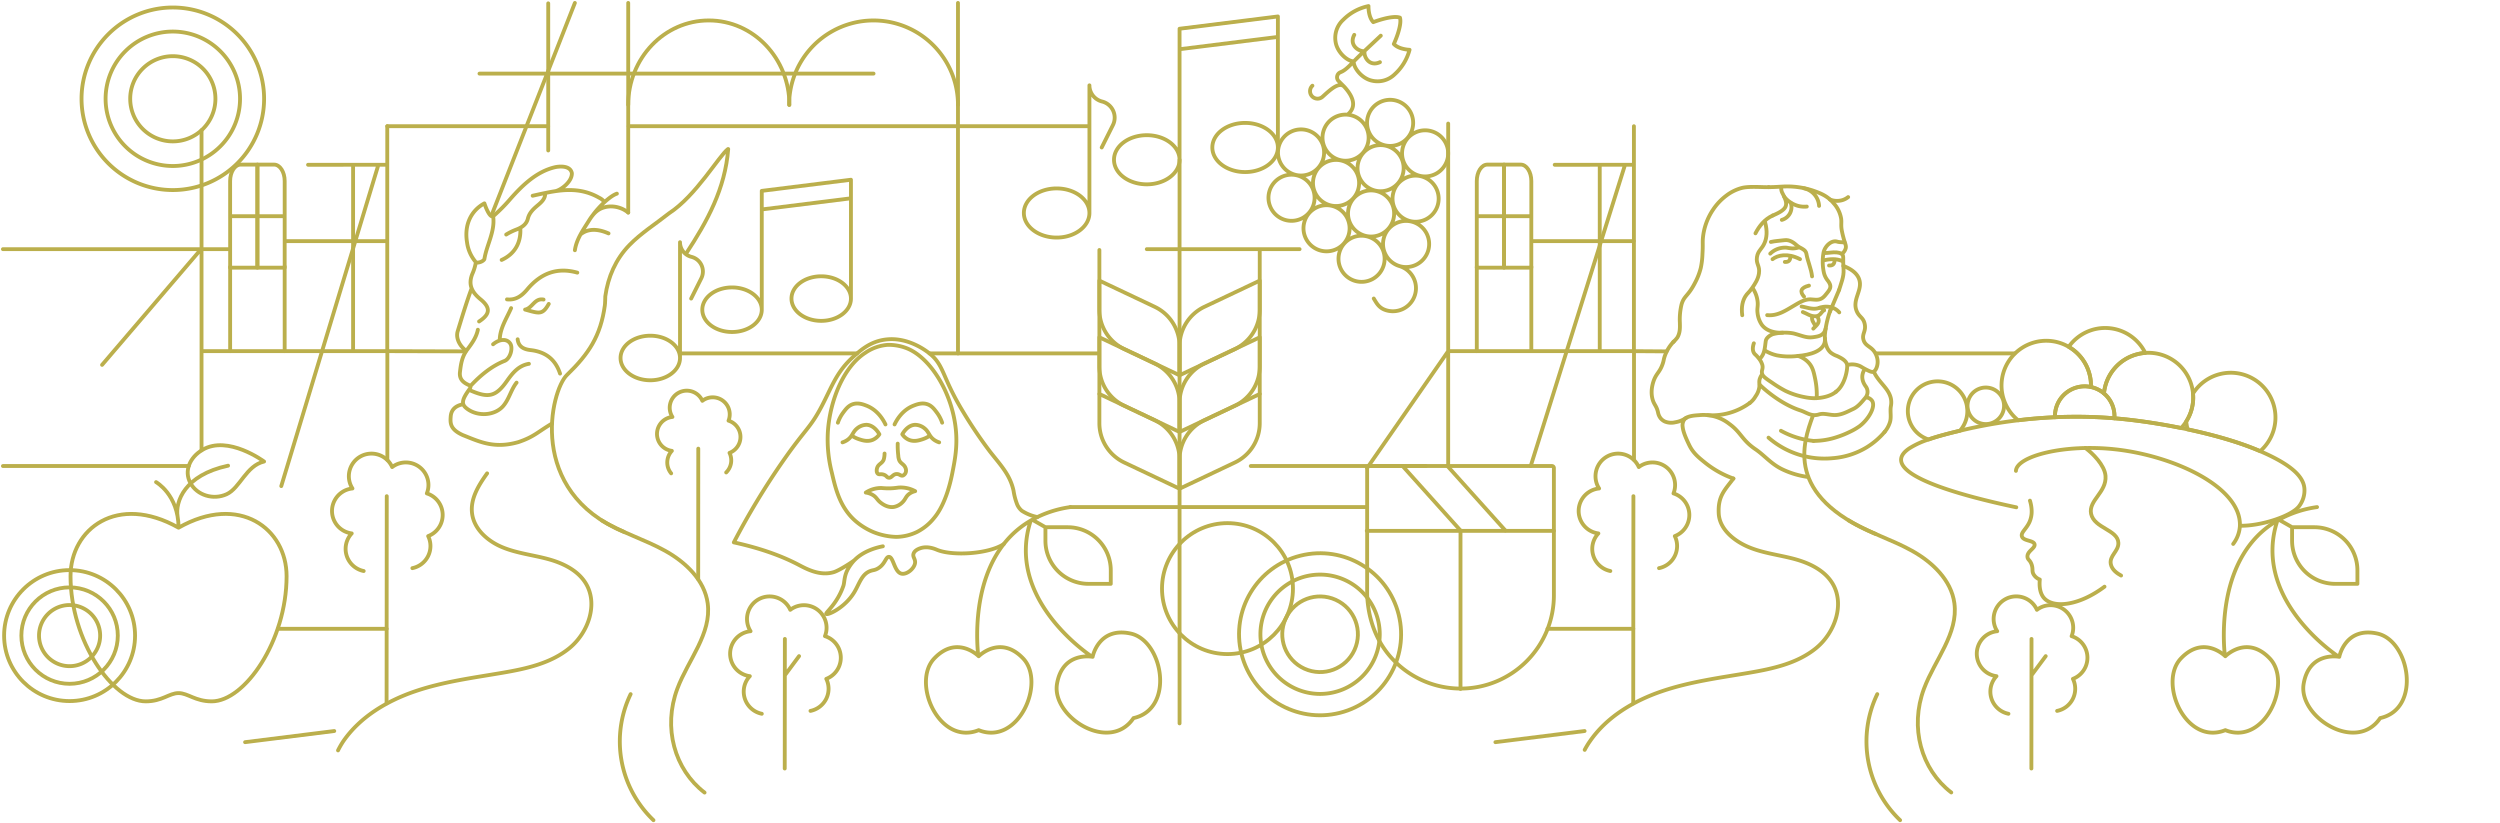 <svg xmlns="http://www.w3.org/2000/svg" xmlns:xlink="http://www.w3.org/1999/xlink" width="1298" height="427.368" viewBox="0 0 1298 427.368"><defs><clipPath id="a"><rect width="1296" height="425.368" fill="none" stroke="#bbaf4c" stroke-width="2"/></clipPath></defs><g transform="translate(1 1)"><line x1="72.011" transform="translate(972.95 182.497)" fill="none" stroke="#bbaf4c" stroke-linecap="round" stroke-linejoin="round" stroke-width="2"/><line x1="44.533" transform="translate(802.464 325.461)" fill="none" stroke="#bbaf4c" stroke-linecap="round" stroke-linejoin="round" stroke-width="2"/><line x1="90.935" transform="translate(648.393 240.96)" fill="none" stroke="#bbaf4c" stroke-linecap="round" stroke-linejoin="round" stroke-width="2"/><path d="M533.956,110.837H519.8v-26.7h14.153ZM519.8,85.425V65.864c0-4.713,2.462-8.533,5.5-8.533h8.664V85.425" transform="translate(245.944 27.126)" fill="none" stroke="#bbaf4c" stroke-linecap="round" stroke-linejoin="round" stroke-width="2"/><path d="M529.412,110.837h14.153v-26.7H529.412ZM543.57,85.425V65.864c0-4.713-2.462-8.533-5.5-8.533h-8.664V85.425" transform="translate(250.491 27.126)" fill="none" stroke="#bbaf4c" stroke-linecap="round" stroke-linejoin="round" stroke-width="2"/><line y2="43.729" transform="translate(765.748 137.585)" fill="none" stroke="#bbaf4c" stroke-linecap="round" stroke-linejoin="round" stroke-width="2"/><line y2="43.434" transform="translate(794.062 137.485)" fill="none" stroke="#bbaf4c" stroke-linecap="round" stroke-linejoin="round" stroke-width="2"/><line y2="96.138" transform="translate(829.586 84.782)" fill="none" stroke="#bbaf4c" stroke-linecap="round" stroke-linejoin="round" stroke-width="2"/><path d="M587.638,57.861,538.81,213.8M551.26,57.4l40.753-.009m.269,39.637-52.779.021" transform="translate(254.939 27.155)" fill="none" stroke="#bbaf4c" stroke-linecap="round" stroke-linejoin="round" stroke-width="2"/><line y2="56.388" transform="translate(847.372 181.317)" fill="none" stroke="#bbaf4c" stroke-linecap="round" stroke-linejoin="round" stroke-width="2"/><path d="M403.495,108.078h79.334m77.153,52.951L517.9,221.7m42.082-60.666v59.646m113.39-59.524-16.915-.119M559.982,42.872V161.029h96.43V44.242" transform="translate(190.915 20.285)" fill="none" stroke="#bbaf4c" stroke-linecap="round" stroke-linejoin="round" stroke-width="2"/><path d="M722.6,349.52a56.581,56.581,0,0,1-11.852-65.449m93.379,8.7a11.728,11.728,0,0,0,8.2-16.633,11.746,11.746,0,0,0-.686-22.171,11.734,11.734,0,0,0-18.008-13.678,11.744,11.744,0,1,0-20.612,11.118,11.744,11.744,0,0,0-.382,23.335,11.74,11.74,0,0,0,6.209,19.527m11.981-19.986,7.369-9.935m-7.369-8.929-.068,67.264M597.433,218.656a11.728,11.728,0,0,0,8.194-16.633,11.746,11.746,0,0,0-.687-22.171,11.733,11.733,0,0,0-18.008-13.678,11.744,11.744,0,1,0-20.612,11.115,11.744,11.744,0,0,0-.38,23.336,11.739,11.739,0,0,0,6.208,19.527M584.129,181.3l-.088,107.568" transform="translate(262.935 75.326)" fill="none" stroke="#bbaf4c" stroke-linecap="round" stroke-linejoin="round" stroke-width="2"/><path d="M781.173,256.964l-46.306,5.785M132,256.964,85.7,262.749" transform="translate(40.548 121.583)" fill="none" stroke="#bbaf4c" stroke-linecap="round" stroke-linejoin="round" stroke-width="2"/><path d="M557.831,308.854a40.326,40.326,0,0,1,2.713-4.461c8.746-12.684,22.718-20.975,37.3-25.954s29.985-6.98,45.177-9.581c12.4-2.111,25.294-4.889,35.018-12.881s14.97-22.819,8.425-33.578c-4.223-6.925-12.192-10.649-20.038-12.728s-16.049-2.967-23.517-6.124-15.041-9.232-15.48-17.339c-.5-9.192,3.169-12.246,7.615-18.23" transform="translate(263.939 79.479)" fill="none" stroke="#bbaf4c" stroke-linecap="round" stroke-linejoin="round" stroke-width="2"/><circle cx="42.063" cy="42.063" r="42.063" transform="translate(633.377 297.702) rotate(-14.036)" fill="none" stroke="#bbaf4c" stroke-linecap="round" stroke-linejoin="round" stroke-width="2"/><path d="M474.522,263.784a30.975,30.975,0,1,0-30.976-30.976A30.975,30.975,0,0,0,474.522,263.784Z" transform="translate(209.865 95.498)" fill="none" stroke="#bbaf4c" stroke-linecap="round" stroke-linejoin="round" stroke-width="2"/><circle cx="19.633" cy="19.633" r="19.633" transform="translate(658.395 338.072) rotate(-65.593)" fill="none" stroke="#bbaf4c" stroke-linecap="round" stroke-linejoin="round" stroke-width="2"/><path d="M871.376,243.711c-16.788-3.686-19.8,12.07-19.8,12.07s-15.589-3.08-18.5,14.026,27.253,36.24,39.729,17.785C894.422,282.819,888.163,247.4,871.376,243.711ZM815.517,256.66c-11.878-12.539-23.1-1.179-23.1-1.179s-11.217-11.361-23.095,1.179,2.538,45.444,23.095,37.191C812.979,302.1,827.394,269.2,815.517,256.66Zm11.551-68.167s-4.294-2.484-6.853-3.9m6.853,3.9h11.659a22.379,22.379,0,0,1,22.264,22.494v6.9H849.332a22.379,22.379,0,0,1-22.264-22.494Zm-7.623-3.472v.022c-12.781,38.854,26.4,67.018,31.77,70.664h.024m-11.212-77.666a57.415,57.415,0,0,0-19.811,6.558c-.264.133-.527.287-.77.421v.022c-31.945,18.45-28.028,63.484-27.258,70.219v.024" transform="translate(361.978 84.241)" fill="none" stroke="#bbaf4c" stroke-linecap="round" stroke-linejoin="round" stroke-width="2"/><line x1="91.562" transform="translate(352.408 182.497)" fill="none" stroke="#bbaf4c" stroke-linecap="round" stroke-linejoin="round" stroke-width="2"/><line x1="83.542" transform="translate(200.069 64.53)" fill="none" stroke="#bbaf4c" stroke-linecap="round" stroke-linejoin="round" stroke-width="2"/><line x1="238.763" transform="translate(325.415 64.53)" fill="none" stroke="#bbaf4c" stroke-linecap="round" stroke-linejoin="round" stroke-width="2"/><line x1="56.381" transform="translate(143.358 325.461)" fill="none" stroke="#bbaf4c" stroke-linecap="round" stroke-linejoin="round" stroke-width="2"/><line y1="181.976" transform="translate(496.381 0.522)" fill="none" stroke="#bbaf4c" stroke-linecap="round" stroke-linejoin="round" stroke-width="2"/><line y1="108.838" transform="translate(325.171 0.521)" fill="none" stroke="#bbaf4c" stroke-linecap="round" stroke-linejoin="round" stroke-width="2"/><line x1="87.779" transform="translate(481.596 182.497)" fill="none" stroke="#bbaf4c" stroke-linecap="round" stroke-linejoin="round" stroke-width="2"/><line x1="96.477" transform="translate(0.522 240.96)" fill="none" stroke="#bbaf4c" stroke-linecap="round" stroke-linejoin="round" stroke-width="2"/><path d="M94.586,110.837H80.434v-26.7H94.586ZM80.428,85.425V65.864c0-4.713,2.462-8.533,5.5-8.533h8.664V85.425" transform="translate(38.055 27.126)" fill="none" stroke="#bbaf4c" stroke-linecap="round" stroke-linejoin="round" stroke-width="2"/><path d="M90.044,110.837H104.2v-26.7H90.044ZM104.2,85.425V65.864c0-4.713-2.462-8.533-5.5-8.533H90.041V85.425" transform="translate(42.603 27.126)" fill="none" stroke="#bbaf4c" stroke-linecap="round" stroke-linejoin="round" stroke-width="2"/><line y2="43.729" transform="translate(118.489 137.585)" fill="none" stroke="#bbaf4c" stroke-linecap="round" stroke-linejoin="round" stroke-width="2"/><line y2="43.928" transform="translate(146.8 137.385)" fill="none" stroke="#bbaf4c" stroke-linecap="round" stroke-linejoin="round" stroke-width="2"/><line y2="96.138" transform="translate(182.327 84.782)" fill="none" stroke="#bbaf4c" stroke-linecap="round" stroke-linejoin="round" stroke-width="2"/><line y2="76.393" transform="translate(283.641 0.735)" fill="none" stroke="#bbaf4c" stroke-linecap="round" stroke-linejoin="round" stroke-width="2"/><path d="M148.736,57.861,98.451,224.23M112.358,57.4l40.753-.009m.27,39.637-52.776.021" transform="translate(46.582 27.155)" fill="none" stroke="#bbaf4c" stroke-linecap="round" stroke-linejoin="round" stroke-width="2"/><path d="M217.841.354l-43.2,110.078m198.273-73.39-204.606.015" transform="translate(79.635 0.167)" fill="none" stroke="#bbaf4c" stroke-linecap="round" stroke-linejoin="round" stroke-width="2"/><path d="M221.1,61.46c.158,4.517-5.991,9.054-8.83,9.369M225.583,93.29c2.354-1.974,6.866-3.939,14.556-.56m-32.916-20.8c.219,2.653-1.986,4.661-3.564,5.985-2.35,1.974-4.623,3.954-5.414,7.186-.778,3.185-3.446,4.693-6.226,5.728a30.085,30.085,0,0,0-5.012,2.491m19.4,33.76c-4.72-.9-5.76,4.462-9.587,5.2m0,0c7.273,1.99,8.966,2.942,12.28-2.939m-19.535,2.185c-2.258,5.214-5.8,10.417-5.9,16.423M194.326,89.8c.538,7.657-2.859,13.618-9.673,16.7m16.1-33.329c11.6-2.556,23.036-5.56,34.522,1.044a7.582,7.582,0,0,1,2.54,1.945M171.274,107.7a25.827,25.827,0,0,1-1.839,6.041c-2.345,5.753-.08,9.661,4.229,13.188,5.339,4.366,5.071,7.719-.734,11.522m77.43-56.55a14.433,14.433,0,0,0-8.46-3.167,13,13,0,0,0-5.33.937c-2.957,1.255-4.773,3.491-6.729,6.641-2.871,4.621-6.342,9.388-7.174,15.159m-29.712,46.232c.449,4.019,3.41,5.234,6.735,5.616,7.708.885,12.867,4.777,15.278,12.2m-45.9-44.265c-2.54,6.781-5.116,15.33-7.235,22.231-1.055,3.44.773,7.248,3.894,9.814m14.471-3c3.465-2.867,7.285-2.985,8.966-.274,1.46,2.356-.072,7.764-3,8.92-6.841,2.706-12.712,7.662-17.622,12.925m3.759-29.124c-.794,3.983-3.226,7.3-5.511,10.312-2.772,3.659-3.319,7.584-3.792,11.707-.468,4.073,2.269,5.81,5.543,7.105a3.785,3.785,0,0,1-.364,1.407c-4.391,5.987-4.677,8.172-1.31,10.611,5.745,4.162,14.444,3.319,18.619-1.576,3.092-3.625,4-8.422,6.913-12.1M210.6,191.551c-7.258,4.29-9.145,6.8-17.251,9.524-12.613,3.624-20.16-.189-28.853-3.625-6.622-2.993-6.561-6.183-6.307-9.612.273-3.689,2.621-5.639,6.227-6.352m3.754-7.336c9.533,4.212,13.409,3.44,19.18-4.742,2.91-4.125,6.016-8.048,11.449-8.979m32.988-76.938c3.154-4.412,8.986-10.146,12.69-11.4m-20.555,41.005c-10.635-2.976-19.076.451-25.988,8.706-2.687,3.21-5.9,5.71-10.514,5.174M221.1,61.46c-.813-4.271-6.914-3.533-8.83-3.079-9.413,2.233-16.713,9.244-22.918,16.246a85.843,85.843,0,0,1-8.917,9.032c-2.052,1.78-4.744-6.526-4.744-6.526-6.754,3.646-10.549,10.906-9.025,20.188a19.711,19.711,0,0,0,4.757,10.536c2.118.25,4.16-1.133,4.278-1.872,1.164-7.269,5.532-14.164,4.574-21.85" transform="translate(74.809 27.455)" fill="none" stroke="#bbaf4c" stroke-linecap="round" stroke-linejoin="round" stroke-width="2"/><line y2="56.438" transform="translate(200.113 181.317)" fill="none" stroke="#bbaf4c" stroke-linecap="round" stroke-linejoin="round" stroke-width="2"/><path d="M.354,107.638H117.937m-14.709-.01-51.4,60.09m51.644-7.129v51.5m137.112-51.376-40.637-.119M103.47,45.9V160.589H199.9V43.8" transform="translate(0.167 20.725)" fill="none" stroke="#bbaf4c" stroke-linecap="round" stroke-linejoin="round" stroke-width="2"/><path d="M285.279,51.842c-4.6,3.369-16.552,24.236-30.587,33.342-6.906,5.5-14.506,10.227-20.652,16.551-7.109,7.314-11.1,16.589-12.483,26.577,0,0-.1,4.224-.243,4.785-2.192,15.853-8.326,25.091-19.677,36.07-8.407,8.13-20.954,60.438,29.612,81.464m54.119-198.79c-1.578,20.6-10.832,37.527-21.857,54.28" transform="translate(91.714 24.529)" fill="none" stroke="#bbaf4c" stroke-linecap="round" stroke-linejoin="round" stroke-width="2"/><path d="M283.231,360.016a56.582,56.582,0,0,1-11.852-65.449m49.607-115.1a8.837,8.837,0,0,0,1.734-10.162,8.857,8.857,0,0,0-.517-16.719,8.85,8.85,0,0,0-13.581-10.316,8.857,8.857,0,1,0-15.545,8.384,8.857,8.857,0,0,0-.287,17.6,8.847,8.847,0,0,0-.37,11.681M306.5,167.11l-.04,67.731m58.3,68.426a11.728,11.728,0,0,0,8.2-16.633,11.746,11.746,0,0,0-.686-22.171,11.734,11.734,0,0,0-18.008-13.678A11.744,11.744,0,1,0,333.647,261.9a11.744,11.744,0,0,0-.382,23.335,11.74,11.74,0,0,0,6.209,19.527m11.981-19.986,7.369-9.935m-7.369-8.929-.068,67.264M158.063,229.153a11.728,11.728,0,0,0,8.194-16.633,11.746,11.746,0,0,0-.687-22.171,11.733,11.733,0,0,0-18.008-13.678,11.744,11.744,0,1,0-20.612,11.115,11.744,11.744,0,0,0-.38,23.336,11.739,11.739,0,0,0,6.208,19.527M144.759,191.8l-.088,107.568" transform="translate(55.046 64.829)" fill="none" stroke="#bbaf4c" stroke-linecap="round" stroke-linejoin="round" stroke-width="2"/><path d="M254.687,124.366l5.272-10.536a7.845,7.845,0,0,0-5.116-11.116,7.842,7.842,0,0,1-5.944-7.607v60.109m0,0c0,6.391-6.912,11.57-15.434,11.57s-15.436-5.18-15.436-11.57,6.909-11.567,15.436-11.567S248.9,148.827,248.9,155.215Zm88.75-82.908-46.3,5.785m46.3,46.273v-61.7l-46.3,5.785v61.7m46.3-5.785c0,6.391-6.911,11.57-15.436,11.57s-15.436-5.18-15.436-11.57S313.69,112.8,322.213,112.8,337.649,117.977,337.649,124.366Zm-46.3,5.785c0,6.389-6.912,11.569-15.436,11.569s-15.434-5.18-15.434-11.569,6.911-11.569,15.434-11.569S291.345,123.762,291.345,130.151Z" transform="translate(103.161 29.651)" fill="none" stroke="#bbaf4c" stroke-linecap="round" stroke-linejoin="round" stroke-width="2"/><path d="M336.211,178.248a11.675,11.675,0,0,1-.433,3.135c-.841,2.087-2.718,2.221-3.406,4.26-.32.944-.417,2.4.334,3.063.716.638,1.538-.032,3.12.526,1.544.547,1.479,1.422,2.54,1.562,1.588.208,2.052-1.774,4.01-1.9,1.641-.108,2.27,1.221,3.475.741a2.789,2.789,0,0,0,1.467-2.033,3.349,3.349,0,0,0-.217-1.841c-.751-2-2.336-2.135-3.256-3.976a7.694,7.694,0,0,1-.517-2.528,43.337,43.337,0,0,1-.283-6.152m-16.577,25.407a14.632,14.632,0,0,1,8.175-2.372,41.263,41.263,0,0,0,4.461.184,38.291,38.291,0,0,0,4.269-.405,15.818,15.818,0,0,1,8.736,1.864,8.207,8.207,0,0,0-3.157,1.458c-1.825,1.4-1.785,2.712-3.5,4.368a8.374,8.374,0,0,1-4.489,2.379c-3.251.464-6.015-1.668-6.688-2.189-2.095-1.616-2.177-2.939-4.461-4.194A9.714,9.714,0,0,0,326.469,198.508Zm14.939-35.378c.968-2.04,3.888-7.45,9.91-9.771,1.672-.644,4.5-1.735,7.37-.623,2.115.821,3.376,2.5,4.645,4.2a19.034,19.034,0,0,1,2.787,5.287m-29.432.912c-.968-2.04-3.888-7.45-9.91-9.771-1.672-.644-4.5-1.735-7.37-.623-2.117.821-3.376,2.5-4.646,4.2a19.024,19.024,0,0,0-2.786,5.287m7.238,6.747a15.033,15.033,0,0,0,3.717,1.824c1.777.585,4.386,1.442,7.068.361a7.806,7.806,0,0,0,3.522-2.914c-.2-.371-2.613-4.807-6.69-4.916a7.786,7.786,0,0,0-4.83,1.816c-2.423,1.921-2.3,4.082-5.041,6.013a9.64,9.64,0,0,1-2.577,1.28m45.345-3.465a15.008,15.008,0,0,1-3.717,1.824c-1.777.585-4.384,1.442-7.068.361a7.805,7.805,0,0,1-3.522-2.914c.2-.371,2.612-4.807,6.688-4.916a7.787,7.787,0,0,1,4.832,1.816c2.423,1.921,2.3,4.082,5.041,6.013a9.662,9.662,0,0,0,2.577,1.28m51.008,38.782a23.127,23.127,0,0,1-8.082-3.265,8.712,8.712,0,0,1-2.646-3.891,32.478,32.478,0,0,1-1.654-6.5c-1.8-8.26-6.525-13.061-12.207-20.3a232.2,232.2,0,0,1-13.862-20.506c-11.328-18.6-9.811-24.4-17.791-30.659-2.223-1.743-11.9-8.877-23.584-6.9-7.269,1.229-12.03,5.424-15.805,8.839-8.78,7.937-11.074,15.562-16.356,25.636-6.059,11.557-8.2,11.358-20.387,28.875a384.586,384.586,0,0,0-25.24,41.824c15.773,3.443,26.362,7.837,33.514,11.575,3.889,2.03,11.1,6.133,18.476,3.841,2.709-.841,9.5-5.166,10.748-6.29m14.636-7.095c-2.2.415-10.306,2.148-15.359,7.862a22.987,22.987,0,0,0-3.1,4.579c-1.7,3.475-1.445,6.371-2.026,8.068-3.251,9.506-9.517,13.986-8.9,14.618.706.717,9.522-3.03,14.481-11.168,2.709-4.445,3.854-9.524,8.482-11.165,1.4-.5,2.166-.343,3.724-1.22,3.93-2.211,4.1-6.03,5.792-6.091,2.451-.087,2.8,7.926,6.62,8.731,2.817.6,6.911-2.861,7.034-5.888.075-1.839-1.342-2.809-.826-4.467.569-1.84,2.889-2.627,3.516-2.843,3.813-1.314,7.694.4,8.687.812,7.958,3.3,26.558,2.248,34.618-2.946M337.81,121.826a25.831,25.831,0,0,1,10.25,1.889c11.93,4.926,23.123,22.682,25.126,41.764.952,9.048-.417,15.965-1.825,23.078-2.976,15.028-7.849,21.258-9.45,23.174a27.061,27.061,0,0,1-8.824,7.21,25.731,25.731,0,0,1-10.726,2.578,33.857,33.857,0,0,1-11.791-2.437,35.085,35.085,0,0,1-9.31-5.685c-8.2-7.07-10.468-16.82-12.413-25.176a68.955,68.955,0,0,1-2.033-21.76c1.124-15.649,7.955-33.212,19.584-40.627A23.36,23.36,0,0,1,337.81,121.826Z" transform="translate(122.051 56.231)" fill="none" stroke="#bbaf4c" stroke-linecap="round" stroke-linejoin="round" stroke-width="2"/><path d="M124.674,164.705c-9.35,2.148-12.506,13.795-19.428,16.96s-15.337.591-18.814-5.769-.262-13.445,6.282-17.283C105.977,150.8,124.674,164.705,124.674,164.705Zm-44.93,28.4c-1.174-7.459,3.446-21.365,26.232-26.249m-37.393,8.532s11.6,6.469,11.685,23.643m0,85.9c4.879,0,8.646,4.294,17.236,4.294,17.09,0,38.853-31.371,38.853-65,0-24.634-24.481-43.1-56.089-25.17-31.785-17.925-56.089.536-56.089,25.17,0,33.625,21.938,65,39.028,65,8.56,0,12.181-4.294,17.061-4.294" transform="translate(11.441 73.922)" fill="none" stroke="#bbaf4c" stroke-linecap="round" stroke-linejoin="round" stroke-width="2"/><path d="M118.456,309.987a44.588,44.588,0,0,1,2.721-4.73c8.746-12.684,22.716-20.975,37.3-25.954s29.985-6.98,45.176-9.581c12.4-2.111,25.3-4.891,35.018-12.883s14.97-22.819,8.425-33.578c-4.224-6.924-12.19-10.648-20.036-12.727s-16.05-2.968-23.517-6.124-14.413-9.291-15.481-17.34c-1.012-7.579,3.267-14.615,7.8-20.916" transform="translate(56.048 78.616)" fill="none" stroke="#bbaf4c" stroke-linecap="round" stroke-linejoin="round" stroke-width="2"/><circle cx="33.994" cy="33.994" r="33.994" transform="translate(1.133 295.007)" fill="none" stroke="#bbaf4c" stroke-linecap="round" stroke-linejoin="round" stroke-width="2"/><circle cx="25.033" cy="25.033" r="25.033" transform="translate(10.094 303.968)" fill="none" stroke="#bbaf4c" stroke-linecap="round" stroke-linejoin="round" stroke-width="2"/><path d="M28.941,244.294a15.867,15.867,0,1,0-15.866-15.866A15.866,15.866,0,0,0,28.941,244.294Z" transform="translate(6.186 100.574)" fill="none" stroke="#bbaf4c" stroke-linecap="round" stroke-linejoin="round" stroke-width="2"/><path d="M304.425,50.367c0-24.213-18.736-43.84-41.848-43.84s-41.846,19.627-41.846,43.84" transform="translate(104.439 3.088)" fill="none" stroke="#bbaf4c" stroke-linecap="round" stroke-linejoin="round" stroke-width="2"/><path d="M365.108,50.367a43.832,43.832,0,1,0-87.664,0" transform="translate(131.273 3.088)" fill="none" stroke="#bbaf4c" stroke-linecap="round" stroke-linejoin="round" stroke-width="2"/><line x1="154.07" transform="translate(554.745 262.281)" fill="none" stroke="#bbaf4c" stroke-linecap="round" stroke-linejoin="round" stroke-width="2"/><path d="M432.006,243.711c-16.788-3.686-19.8,12.07-19.8,12.07s-15.589-3.08-18.5,14.026,27.253,36.24,39.729,17.785C455.052,282.819,448.793,247.4,432.006,243.711ZM376.147,256.66c-11.878-12.539-23.1-1.179-23.1-1.179s-11.217-11.361-23.095,1.179,2.538,45.444,23.095,37.191C373.609,302.1,388.024,269.2,376.147,256.66ZM387.7,188.493s-4.294-2.484-6.853-3.9m6.853,3.9h11.658a22.379,22.379,0,0,1,22.264,22.494v6.9H409.962A22.379,22.379,0,0,1,387.7,195.393Zm-7.624-3.472v.022c-12.781,38.854,26.4,67.018,31.77,70.664h.024m-11.212-77.666a57.415,57.415,0,0,0-19.811,6.558c-.264.133-.527.287-.77.421v.022c-31.944,18.45-28.028,63.484-27.258,70.219v.024" transform="translate(154.089 84.241)" fill="none" stroke="#bbaf4c" stroke-linecap="round" stroke-linejoin="round" stroke-width="2"/><path d="M639.612,146.011c-5.065,13.927-14.674,41.18,32.658,61.151" transform="translate(300.564 69.085)" fill="none" stroke="#bbaf4c" stroke-linecap="round" stroke-linejoin="round" stroke-width="2"/><path d="M704.145,323.977c-15.6-11.93-21.726-33.7-14.126-53.972,5.583-14.9,17.85-28.516,15.745-44.283-1.607-12.031-11.469-21.378-22.08-27.268s-22.461-9.378-32.826-15.695" transform="translate(307.955 86.473)" fill="none" stroke="#bbaf4c" stroke-linecap="round" stroke-linejoin="round" stroke-width="2"/><line x2="97.141" transform="translate(708.631 274.625)" fill="none" stroke="#bbaf4c" stroke-linecap="round" stroke-linejoin="round" stroke-width="2"/><path d="M482.171,163.566H577.1a1.019,1.019,0,0,1,1.017,1.022v65.759a48.423,48.423,0,0,1-82.759,34.482c-1.483-1.491-2.61-2.827-3.036-3.348-9.029-11.043-10.853-23.511-11.162-31.122v-65.77A1.019,1.019,0,0,1,482.171,163.566Z" transform="translate(227.66 77.392)" fill="none" stroke="#bbaf4c" stroke-linecap="round" stroke-linejoin="round" stroke-width="2"/><line y1="82.139" transform="translate(757.293 274.547)" fill="none" stroke="#bbaf4c" stroke-linecap="round" stroke-linejoin="round" stroke-width="2"/><path d="M547.023,197.05l-30.114-33.525m6.815,33.525-30.114-33.525" transform="translate(233.552 77.372)" fill="none" stroke="#bbaf4c" stroke-linecap="round" stroke-linejoin="round" stroke-width="2"/><path d="M622.624,154.522A44.227,44.227,0,0,0,656,165.172a40.035,40.035,0,0,0,17.617-5.651,38.72,38.72,0,0,0,9.268-7.967" transform="translate(294.596 71.708)" fill="none" stroke="#bbaf4c" stroke-linecap="round" stroke-linejoin="round" stroke-width="2"/><path d="M626.994,151.141a44.321,44.321,0,0,0,16.94,5.271" transform="translate(296.664 71.513)" fill="none" stroke="#bbaf4c" stroke-linecap="round" stroke-linejoin="round" stroke-width="2"/><path d="M618.718,178.576a50.576,50.576,0,0,1-14.534-8.1c-3.468-2.783-6.343-5.091-8.323-9.144-2.236-4.576-3.241-7.361-3.477-9.525a5.105,5.105,0,0,1,.952-4c1.383-1.563,4.274-1.94,7.623-2.139a21.72,21.72,0,0,1,15.573,4.493c6.231,4.47,6.517,8.373,13.627,13.2,4.652,3.156,7.926,7.436,13.692,10.3a44.541,44.541,0,0,0,13.431,4.079" transform="translate(280.261 68.881)" fill="none" stroke="#bbaf4c" stroke-linecap="round" stroke-linejoin="round" stroke-width="2"/><path d="M638.523,65.322c-2.993.106-10.025-.566-13.861.414a22.689,22.689,0,0,0-8.08,3.985,29.352,29.352,0,0,0-6.818,7.2A31.491,31.491,0,0,0,604.393,92.2c-.143,2.314.091,3.353-.19,7.809a40.884,40.884,0,0,1-.881,7.286,33.732,33.732,0,0,1-2.873,7.456c-3.684,7.288-5.763,6.837-7.1,11.426a33.265,33.265,0,0,0-.877,9.58c.041,2.46.2,5.029-1.3,7.622a17.712,17.712,0,0,1-2.109,2.35" transform="translate(278.718 30.847)" fill="none" stroke="#bbaf4c" stroke-linecap="round" stroke-linejoin="round" stroke-width="2"/><path d="M659.846,130.535c1.417,3.111,4,5.635,6.056,8.312,2.08,2.712,3.341,5.6,2.646,9.259-.552,2.911.467,6-.7,8.93a14.432,14.432,0,0,1-2.571,4.462" transform="translate(312.208 61.763)" fill="none" stroke="#bbaf4c" stroke-linecap="round" stroke-linejoin="round" stroke-width="2"/><path d="M617.617,120.313c-.829,2.41-.521,3.892-.056,4.813.514,1.018,1.055,1.027,2.36,2.691a9.85,9.85,0,0,1,2.1,3.729c.516,2.1-.519,2.672-.162,4.343.27,1.268,1.124,2.157,5.146,4.816a64.009,64.009,0,0,0,6.891,4.249,39.639,39.639,0,0,0,10.091,3.309,26.2,26.2,0,0,0,4.766.552c3.861.05,8.644-.922,11.526-3.356" transform="translate(291.982 56.926)" fill="none" stroke="#bbaf4c" stroke-linecap="round" stroke-linejoin="round" stroke-width="2"/><path d="M662.367,85.021c-1.268-.262-2.516-.088-3.874-.491-3.047-.9-6.351,2.394-7.067,5.577a27.117,27.117,0,0,0,.1,10.233,10.2,10.2,0,0,0,2.163,4.514c2.325,3.161,1.177,4.372-1.345,7.457-2.338,2.861-4.3,2.457-7.227,2.216-3.357-.277-6.354,1.666-9.251,3.362-4.253,2.49-8.4,5.327-13.72,4.8" transform="translate(294.37 39.924)" fill="none" stroke="#bbaf4c" stroke-linecap="round" stroke-linejoin="round" stroke-width="2"/><path d="M621.5,122.951a21.072,21.072,0,0,0,6.065,2.389,35.139,35.139,0,0,0,10.9.283,12.713,12.713,0,0,1,5.614,3.6c2.015,2.286,2.553,4.732,3.3,8.357a40.705,40.705,0,0,1,.8,9.95" transform="translate(294.063 58.175)" fill="none" stroke="#bbaf4c" stroke-linecap="round" stroke-linejoin="round" stroke-width="2"/><path d="M646.034,107.469a49.3,49.3,0,0,0-3.427,13.417,14.738,14.738,0,0,0,1.067,7.859,8.285,8.285,0,0,0,1.725,2.373,11.1,11.1,0,0,0,3.391,1.875c2.076,1,4.673,2.249,5.213,4.453.4,1.64-.8,10.434-5.741,14.088" transform="translate(303.996 50.849)" fill="none" stroke="#bbaf4c" stroke-linecap="round" stroke-linejoin="round" stroke-width="2"/><path d="M599.37,159.283a13.478,13.478,0,0,1-5.688,2.32,8.75,8.75,0,0,1-5.364-.368,6.48,6.48,0,0,1-2.124-1.584,6.906,6.906,0,0,1-1.455-3.194c-.787-3.48-2.024-3.867-2.83-6.768-1.473-5.293.863-10.408,1.115-10.937,1.351-2.862,2.867-3.665,4.175-7.606.555-1.663.436-1.977.906-3.481A20.678,20.678,0,0,1,592.9,119.7" transform="translate(275.103 56.637)" fill="none" stroke="#bbaf4c" stroke-linecap="round" stroke-linejoin="round" stroke-width="2"/><path d="M651.258,144.443a9.866,9.866,0,0,1,6.492.666c.613.318.993.625,2.534,1.453,3.07,1.648,3.726,1.592,4.123,1.472,1.205-.368,1.729-1.85,1.99-2.587a8.711,8.711,0,0,0-.265-5.915c-1.877-4.845-5.585-4.312-6.681-8.1-.924-3.186,1.463-4.389.617-8.289-.732-3.376-2.731-3.434-4.075-6.463-2.725-6.143,3.245-10.982,1.18-16.775-.726-2.039-2.635-4.723-8.174-6.86" transform="translate(307.076 44.025)" fill="none" stroke="#bbaf4c" stroke-linecap="round" stroke-linejoin="round" stroke-width="2"/><path d="M644.834,102.787c-.445-4.061-2.254-7.777-2.951-11.8-.405-2.338-3.163-2.721-4.742-4.126-1.863-1.659-3.958-3.237-6.666-2.871-2.341.315-4.714.4-7.028.919" transform="translate(294.985 39.716)" fill="none" stroke="#bbaf4c" stroke-linecap="round" stroke-linejoin="round" stroke-width="2"/><path d="M637.914,86.549a10.367,10.367,0,0,1-2.962.493,21.682,21.682,0,0,1-3.147-.393,11.187,11.187,0,0,0-5.518.983,10.8,10.8,0,0,0-3.055,2.11" transform="translate(294.883 40.951)" fill="none" stroke="#bbaf4c" stroke-linecap="round" stroke-linejoin="round" stroke-width="2"/><path d="M619.547,137.458c5.6,5.353,13.55,10.873,21.068,13.278,3.12,1,5.719,3.335,9.63,2.085,2.7-.866,5.831.514,8.895.295,3.366-.242,6.072-1.825,8.879-3.122,2.569-1.186,4.49-3.627,6.289-5.763a4.734,4.734,0,0,0,.214-5.994c-1.858-2.553-2.481-5.548-.709-8.568" transform="translate(293.14 61.353)" fill="none" stroke="#bbaf4c" stroke-linecap="round" stroke-linejoin="round" stroke-width="2"/><path d="M619.547,130.791c2.672-2.531,2.6-6.044,3.11-9.271.24-1.514,1.986-2.837,3.615-3.49a24.885,24.885,0,0,1,10.784-.4c4.536,1.177,6.754,2.493,10.4,1.925,2.289-.355,5.426-.654,6.268-4.4" transform="translate(293.14 54.484)" fill="none" stroke="#bbaf4c" stroke-linecap="round" stroke-linejoin="round" stroke-width="2"/><path d="M645.91,109.265a2.286,2.286,0,0,0-2.356-1.232c-3.226,1.181-6.209-.166-9.273-.684" transform="translate(300.112 50.793)" fill="none" stroke="#bbaf4c" stroke-linecap="round" stroke-linejoin="round" stroke-width="2"/><path d="M660.859,99.917a5.456,5.456,0,0,0,1.853-2.873c.262-1.193-.2-2.031-.852-4.175,0,0-.582-1.918-1.1-4.428-.678-3.248-.15-4.356-.429-6.634a15.673,15.673,0,0,0-3.972-8.123c-3.241-3.9-7.211-5.293-10.649-6.5a42.505,42.505,0,0,0-16.063-2.076c-1.737.077-3.578.262-7,.284" transform="translate(294.603 30.775)" fill="none" stroke="#bbaf4c" stroke-linecap="round" stroke-linejoin="round" stroke-width="2"/><path d="M628.542,65.353a5.357,5.357,0,0,0,.7,3.182c3.057,5.943,2.85,8.057-5.141,11.443" transform="translate(295.293 30.922)" fill="none" stroke="#bbaf4c" stroke-linecap="round" stroke-linejoin="round" stroke-width="2"/><path d="M623.005,141.351a33.13,33.13,0,0,1-21.809,6.326" transform="translate(284.458 66.881)" fill="none" stroke="#bbaf4c" stroke-linecap="round" stroke-linejoin="round" stroke-width="2"/><path d="M649.037,101.5q-2.393,5.666-4.788,11.33" transform="translate(304.828 48.025)" fill="none" stroke="#bbaf4c" stroke-linecap="round" stroke-linejoin="round" stroke-width="2"/><path d="M649.959,107.769c1-3.456,2.538-6.744,2.317-10.539-.122-2.1-.253-4.24-.186-6.382.057-1.838-1.719-2.4-3.407-2.556-2.146-.2-4.25.362-6.385.324" transform="translate(303.905 41.756)" fill="none" stroke="#bbaf4c" stroke-linecap="round" stroke-linejoin="round" stroke-width="2"/><path d="M638.3,91.323c-6.445-3.362-11.7-2.008-14.266,0" transform="translate(295.264 42.242)" fill="none" stroke="#bbaf4c" stroke-linecap="round" stroke-linejoin="round" stroke-width="2"/><path d="M613.418,125.978c-.594-4.5.286-7.584,1.591-9.746,1.07-1.771,1.833-1.893,3.624-4.517,1.41-2.067,3.008-4.409,3.458-7.4.619-4.12-1.635-4.833-1.018-8.612.57-3.483,2.675-4.019,4.087-7.632.85-2.174,1.479-5.543.1-10.5" transform="translate(290.151 36.7)" fill="none" stroke="#bbaf4c" stroke-linecap="round" stroke-linejoin="round" stroke-width="2"/><path d="M617.163,101.066a15.463,15.463,0,0,1,2.41,7.037c.177,2.378-.39,3.228-.052,5.728a13.349,13.349,0,0,0,2.291,6.091c3.375,4.412,9.925,4.048,10.729,3.991" transform="translate(292.012 47.82)" fill="none" stroke="#bbaf4c" stroke-linecap="round" stroke-linejoin="round" stroke-width="2"/><path d="M631.944,70.785a6.874,6.874,0,0,1-4.632,8.889" transform="translate(296.814 33.492)" fill="none" stroke="#bbaf4c" stroke-linecap="round" stroke-linejoin="round" stroke-width="2"/><path d="M666.125,139.419a4.227,4.227,0,0,1,2.775,1.732c2,3.178-2.051,9.824-6.62,13.232A32.549,32.549,0,0,1,657.2,157.3a47.931,47.931,0,0,1-6.239,2.541,38.723,38.723,0,0,1-12.469,2.112" transform="translate(302.105 65.966)" fill="none" stroke="#bbaf4c" stroke-linecap="round" stroke-linejoin="round" stroke-width="2"/><path d="M628.126,68.618a13.9,13.9,0,0,0,7.444,4.867,13.061,13.061,0,0,0,4.316.3" transform="translate(297.2 32.467)" fill="none" stroke="#bbaf4c" stroke-linecap="round" stroke-linejoin="round" stroke-width="2"/><path d="M638.14,99.983c-4.325,1.093-4.905,3.088-2.553,5.745" transform="translate(300.083 47.307)" fill="none" stroke="#bbaf4c" stroke-linecap="round" stroke-linejoin="round" stroke-width="2"/><path d="M635.169,65.7a10.035,10.035,0,0,1,5.04,2.839,10.16,10.16,0,0,1,2.73,6.268" transform="translate(300.532 31.084)" fill="none" stroke="#bbaf4c" stroke-linecap="round" stroke-linejoin="round" stroke-width="2"/><path d="M640.576,108.013a10.487,10.487,0,0,1,4.574-.561,8.676,8.676,0,0,1,2.693.679,8.46,8.46,0,0,1,3,2.235" transform="translate(303.09 50.815)" fill="none" stroke="#bbaf4c" stroke-linecap="round" stroke-linejoin="round" stroke-width="2"/><path d="M646.989,118.557c.657,6.751-8.279,8.695-13.973,9.147" transform="translate(299.513 56.096)" fill="none" stroke="#bbaf4c" stroke-linecap="round" stroke-linejoin="round" stroke-width="2"/><path d="M622.354,131.33a7.809,7.809,0,0,0-.959,1.755c-.744,1.724-.265,2.864-.393,4.568a10.622,10.622,0,0,1-1.977,4.97A11.133,11.133,0,0,1,616,146.092" transform="translate(291.462 62.139)" fill="none" stroke="#bbaf4c" stroke-linecap="round" stroke-linejoin="round" stroke-width="2"/><path d="M651.762,91.624c-3.257-1.426-6.572-1.025-9.9-.32" transform="translate(303.7 42.898)" fill="none" stroke="#bbaf4c" stroke-linecap="round" stroke-linejoin="round" stroke-width="2"/><path d="M626.973,75.281c-4.287,1.978-7.015,5.482-8.955,9.247" transform="translate(292.417 35.619)" fill="none" stroke="#bbaf4c" stroke-linecap="round" stroke-linejoin="round" stroke-width="2"/><path d="M634.715,109.608c2.2.766,3.863,2.347,6.719,2.189,2.362-.131,2.914-2.354,4.272-3.147" transform="translate(300.317 51.408)" fill="none" stroke="#bbaf4c" stroke-linecap="round" stroke-linejoin="round" stroke-width="2"/><path d="M640.633,111.034c1.709,2.926-.642,4.355-2.235,6.065" transform="translate(302.06 52.536)" fill="none" stroke="#bbaf4c" stroke-linecap="round" stroke-linejoin="round" stroke-width="2"/><path d="M631.242,89.9c-.085,1.955-1.087,2.687-2.873,2.553" transform="translate(297.314 42.538)" fill="none" stroke="#bbaf4c" stroke-linecap="round" stroke-linejoin="round" stroke-width="2"/><path d="M646.824,91.155c-.085,1.955-1.087,2.687-2.873,2.553" transform="translate(304.687 43.13)" fill="none" stroke="#bbaf4c" stroke-linecap="round" stroke-linejoin="round" stroke-width="2"/><path d="M637.99,111.136c-.283,1.7.969,2.965,1.578,4.319" transform="translate(301.847 52.584)" fill="none" stroke="#bbaf4c" stroke-linecap="round" stroke-linejoin="round" stroke-width="2"/><path d="M644.313,70.062a9.91,9.91,0,0,0,6.606.231,9.247,9.247,0,0,0,2.781-1.506" transform="translate(304.858 32.547)" fill="none" stroke="#bbaf4c" stroke-linecap="round" stroke-linejoin="round" stroke-width="2"/><path d="M729.15,193.221c-29.755-6.287-60.275-15.309-59.8-24.893.085-1.618,1.072-3.587,4.361-5.77A45.219,45.219,0,0,1,683.614,158c2.376-.835,5.138-1.676,8.344-2.537,2.681-.728,5.334-1.385,7.952-2a263.244,263.244,0,0,1,30.216-5.424c6.732-.825,13.117-1.314,19.122-1.584,4.21-.2,8.239-.264,12.053-.255,5.739.029,11.015.24,15.814.588,1.009.068,2,.141,2.968.222,1.771.139,3.472.311,5.094.473,8.5.879,18.881,2.412,29.579,4.577,1.127.225,2.253.451,3.387.706,13.3,2.836,26.829,6.623,37.629,11.318l.015,0c12.538,5.448,22.5,11.676,22.969,19.491a13.42,13.42,0,0,1-2.65,8.913c-3.54,5.127-19.812,10.558-30.839,10.3" transform="translate(316.701 69.172)" fill="none" stroke="#bbaf4c" stroke-linecap="round" stroke-linejoin="round" stroke-width="2"/><path d="M750.463,136.917a22.572,22.572,0,0,1,.694,6.517A15.43,15.43,0,0,0,732.5,159.125c-6.006.27-12.389.759-19.122,1.585a23.216,23.216,0,1,1,37.082-23.793Z" transform="translate(333.447 56.497)" fill="none" stroke="#bbaf4c" stroke-linecap="round" stroke-linejoin="round" stroke-width="2"/><path d="M768.165,127.862a22.8,22.8,0,0,0-4.033.653,23.193,23.193,0,0,0-17.4,20.377,15.626,15.626,0,0,0-6.779-3.329,22.584,22.584,0,0,0-.694-6.519A23.065,23.065,0,0,0,728.424,124.7a23.2,23.2,0,0,1,39.741,3.16Z" transform="translate(344.656 54.371)" fill="none" stroke="#bbaf4c" stroke-linecap="round" stroke-linejoin="round" stroke-width="2"/><path d="M786.469,141.167a22.949,22.949,0,0,1,.614,3.64l0,.015a22.893,22.893,0,0,1-3.528,14.484,21.416,21.416,0,0,1-2.636,3.412c-10.7-2.164-21.082-3.7-29.579-4.577-1.622-.162-3.324-.333-5.094-.473.028-.317.038-.645.049-.972a15.666,15.666,0,0,0-.482-3.969,15.348,15.348,0,0,0-4.967-7.974,23.2,23.2,0,0,1,17.4-20.378,22.819,22.819,0,0,1,4.033-.651A23.232,23.232,0,0,1,786.469,141.167Z" transform="translate(350.535 58.51)" fill="none" stroke="#bbaf4c" stroke-linecap="round" stroke-linejoin="round" stroke-width="2"/><path d="M815.454,148.21a23.247,23.247,0,0,1-7.22,23.2l-.013,0c-10.8-4.7-24.328-8.482-37.629-11.32a4.558,4.558,0,0,1-.133-.463,22.882,22.882,0,0,1-.619-3.655,22.912,22.912,0,0,0,3.528-14.484l0-.015a23.2,23.2,0,0,1,42.088,6.732Z" transform="translate(364.252 61.84)" fill="none" stroke="#bbaf4c" stroke-linecap="round" stroke-linejoin="round" stroke-width="2"/><path d="M753.991,147.13a15.672,15.672,0,0,1,.48,3.969c-.009.329-.019.656-.047.972-.965-.08-1.961-.153-2.97-.222-4.8-.346-10.074-.557-15.814-.586-3.814-.009-7.842.053-12.052.255a15.455,15.455,0,0,1,18.654-15.691,15.639,15.639,0,0,1,6.781,3.329A15.35,15.35,0,0,1,753.991,147.13Z" transform="translate(342.362 64.105)" fill="none" stroke="#bbaf4c" stroke-linecap="round" stroke-linejoin="round" stroke-width="2"/><path d="M702.143,145.366a15.443,15.443,0,0,1-3.359,13.992c-2.616.619-5.269,1.276-7.952,2-3.206.86-5.968,1.7-8.342,2.537a15.449,15.449,0,1,1,19.653-18.532Z" transform="translate(317.827 63.272)" fill="none" stroke="#bbaf4c" stroke-linecap="round" stroke-linejoin="round" stroke-width="2"/><path d="M711.437,143.061A9.485,9.485,0,1,1,699.9,136.2,9.48,9.48,0,0,1,711.437,143.061Z" transform="translate(327.779 64.303)" fill="none" stroke="#bbaf4c" stroke-linecap="round" stroke-linejoin="round" stroke-width="2"/><path d="M709.815,169.094c.445-7.641,25.067-14.105,51.66-11.168,30.247,3.34,65.691,19.544,64.618,40.018a17.046,17.046,0,0,1-3.468,9.085" transform="translate(335.851 74.381)" fill="none" stroke="#bbaf4c" stroke-linecap="round" stroke-linejoin="round" stroke-width="2"/><path d="M754.838,220.441c-13.232,9.926-26.319,11.309-31.259,6.046-.894-.952-2.929-3.621-2.335-9.761a6.332,6.332,0,0,1-3.343-2.9c-.79-1.6-.131-2.481-.844-4.707-.825-2.581-2.077-2.547-2.219-4.123-.267-2.992,4.123-4.477,3.687-6.542-.467-2.208-5.729-1.591-6.561-4.1-.691-2.079,2.392-3.86,4.035-7.746a13.562,13.562,0,0,0,1.012-5.753,19.873,19.873,0,0,0-.882-5.084" transform="translate(336.821 83.166)" fill="none" stroke="#bbaf4c" stroke-linecap="round" stroke-linejoin="round" stroke-width="2"/><path d="M734.312,157.219c3.589,2.613,10.011,8.867,10.431,14.488.638,8.571-8.942,12.7-7.492,19.667,1.569,7.535,13.946,8.263,14.164,15.131.14,4.393-4.842,6.632-3.91,11.077.607,2.893,3.312,4.767,5.325,5.85" transform="translate(347.442 74.389)" fill="none" stroke="#bbaf4c" stroke-linecap="round" stroke-linejoin="round" stroke-width="2"/><path d="M264.758,324.015c-15.6-11.93-21.726-33.7-14.126-53.972,5.583-14.9,17.85-28.516,15.745-44.283-1.607-12.031-11.468-21.378-22.08-27.268s-22.461-9.378-32.826-15.695" transform="translate(100.058 86.491)" fill="none" stroke="#bbaf4c" stroke-linecap="round" stroke-linejoin="round" stroke-width="2"/><path d="M516.239,58.887a11.974,11.974,0,1,1,8.049,14.9A11.975,11.975,0,0,1,516.239,58.887ZM493.121,66.57a11.974,11.974,0,1,1,8.049,14.9A11.977,11.977,0,0,1,493.121,66.57Zm4.938-23.522a11.974,11.974,0,1,1,8.051,14.9A11.973,11.973,0,0,1,498.059,43.048ZM474.941,50.73a11.973,11.973,0,1,1,8.049,14.9A11.976,11.976,0,0,1,474.941,50.73Zm-23.117,7.681a11.972,11.972,0,1,1,8.046,14.9A11.975,11.975,0,0,1,451.824,58.411ZM470,74.252a11.973,11.973,0,1,1,8.048,14.9A11.972,11.972,0,0,1,470,74.252Zm-23.12,7.682a11.974,11.974,0,1,1,8.051,14.9A11.975,11.975,0,0,1,446.884,81.935Zm64.418.476a11.974,11.974,0,1,1,8.048,14.9A11.975,11.975,0,0,1,511.3,82.411Zm-23.118,7.681a11.974,11.974,0,1,1,8.048,14.9A11.974,11.974,0,0,1,488.184,90.092Zm-23.118,7.682a11.974,11.974,0,1,1,8.049,14.9A11.974,11.974,0,0,1,465.066,97.774Zm18.18,15.841a11.974,11.974,0,1,1,8.049,14.9A11.976,11.976,0,0,1,483.246,113.615Zm23.118-7.681a11.974,11.974,0,1,1,8.051,14.9A11.976,11.976,0,0,1,506.364,105.934Zm8.051,14.9a11.976,11.976,0,0,1-6.852,22.952c-3.823-1.14-5.016-3.684-6.507-6.108" transform="translate(211.207 16.32)" fill="none" stroke="#bbaf4c" stroke-linecap="round" stroke-linejoin="round" stroke-width="2"/><path d="M462.262,42.807a3.893,3.893,0,1,0,5.331,5.675c3.528-3.213,8.519-8,11.184-5.165m10.582-18.36c-.551,2.687,2.373,8.219,7.965,5.636M484,16.405c-2.927,5.42,2.543,8.827,5.259,8.446m-5.529,5.46c-.134,3.13,4.014,8.58,9.226,9.826a12.713,12.713,0,0,0,12.021-3.245A26.075,26.075,0,0,0,512.7,24.163s-5.507-.136-8.17-3.008c0,0,4.417-9.453,3.191-13.677-4.122-1.47-13.85,2.328-13.85,2.328-2.7-2.839-2.49-8.342-2.49-8.342a26.02,26.02,0,0,0-13.107,7.1,12.721,12.721,0,0,0-3.938,11.743c.916,5.281,6.1,9.763,9.228,9.826m14.2-13.3-9.939,9.335c-5.417,5.11-7.618,8.3-10.95,9.634a2.818,2.818,0,0,0-1,4.617l2.907,2.9c4.976,5.442,6.186,10.213,2.382,13.918" transform="translate(218.141 0.692)" fill="none" stroke="#bbaf4c" stroke-linecap="round" stroke-linejoin="round" stroke-width="2"/><path d="M400.593,73.147l5.813-11.617a8.646,8.646,0,0,0-5.641-12.255,8.647,8.647,0,0,1-6.554-8.388v66.274m0,0c0,7.046-7.621,12.757-17.018,12.757s-17.019-5.711-17.019-12.757,7.621-12.753,17.019-12.753S394.211,100.118,394.211,107.161ZM492.064,15.75,441.01,22.129m51.054,51.018V5.12L441.01,11.5V79.526m51.054-6.379c0,7.046-7.619,12.757-17.016,12.757s-17.019-5.711-17.019-12.757,7.619-12.753,17.019-12.753S492.064,66.1,492.064,73.147ZM441.01,79.526c0,7.045-7.619,12.755-17.018,12.755s-17.019-5.71-17.019-12.755,7.621-12.755,17.019-12.755S441.01,72.481,441.01,79.526Z" transform="translate(170.417 2.423)" fill="none" stroke="#bbaf4c" stroke-linecap="round" stroke-linejoin="round" stroke-width="2"/><path d="M456.674,98.219v15.138a22.589,22.589,0,0,1-12.918,20.413l-28.709,13.6V132.228a22.585,22.585,0,0,1,12.918-20.412Z" transform="translate(196.381 46.473)" fill="none" stroke="#bbaf4c" stroke-linecap="round" stroke-linejoin="round" stroke-width="2"/><path d="M456.674,118.2v15.137a22.586,22.586,0,0,1-12.918,20.413l-28.709,13.6V152.207A22.585,22.585,0,0,1,427.965,131.8Z" transform="translate(196.381 55.926)" fill="none" stroke="#bbaf4c" stroke-linecap="round" stroke-linejoin="round" stroke-width="2"/><path d="M456.674,138.177v15.166a22.589,22.589,0,0,1-12.918,20.413l-28.709,13.6V172.186a22.585,22.585,0,0,1,12.918-20.412Z" transform="translate(196.381 65.379)" fill="none" stroke="#bbaf4c" stroke-linecap="round" stroke-linejoin="round" stroke-width="2"/><path d="M386.789,98.219v15.138a22.588,22.588,0,0,0,12.92,20.413l28.707,13.6V132.228A22.585,22.585,0,0,0,415.5,111.816Z" transform="translate(183.01 46.473)" fill="none" stroke="#bbaf4c" stroke-linecap="round" stroke-linejoin="round" stroke-width="2"/><path d="M386.789,118.2v15.137a22.585,22.585,0,0,0,12.92,20.413l28.707,13.6V152.207A22.585,22.585,0,0,0,415.5,131.8Z" transform="translate(183.01 55.926)" fill="none" stroke="#bbaf4c" stroke-linecap="round" stroke-linejoin="round" stroke-width="2"/><path d="M386.789,138.177v15.166a22.588,22.588,0,0,0,12.92,20.413l28.707,13.6V172.186A22.585,22.585,0,0,0,415.5,151.774Z" transform="translate(183.01 65.379)" fill="none" stroke="#bbaf4c" stroke-linecap="round" stroke-linejoin="round" stroke-width="2"/><line y2="292.636" transform="translate(611.427 81.948)" fill="none" stroke="#bbaf4c" stroke-linecap="round" stroke-linejoin="round" stroke-width="2"/><line y1="74.761" transform="translate(653.055 128.794)" fill="none" stroke="#bbaf4c" stroke-linecap="round" stroke-linejoin="round" stroke-width="2"/><line y1="74.761" transform="translate(569.8 128.794)" fill="none" stroke="#bbaf4c" stroke-linecap="round" stroke-linejoin="round" stroke-width="2"/><circle cx="33.994" cy="33.994" r="33.994" transform="translate(602.314 270.61)" fill="none" stroke="#bbaf4c" stroke-linecap="round" stroke-linejoin="round" stroke-width="2"/><path d="M75.449,96.748a47.391,47.391,0,1,0-47.39-47.39A47.39,47.39,0,0,0,75.449,96.748Z" transform="translate(13.276 0.93)" fill="none" stroke="#bbaf4c" stroke-linecap="round" stroke-linejoin="round" stroke-width="2"/><path d="M71.437,80.242a34.9,34.9,0,1,0-34.9-34.9A34.9,34.9,0,0,0,71.437,80.242Z" transform="translate(17.288 4.943)" fill="none" stroke="#bbaf4c" stroke-linecap="round" stroke-linejoin="round" stroke-width="2"/><path d="M67.332,63.359A22.119,22.119,0,1,0,45.214,41.241,22.118,22.118,0,0,0,67.332,63.359Z" transform="translate(21.393 9.047)" fill="none" stroke="#bbaf4c" stroke-linecap="round" stroke-linejoin="round" stroke-width="2"/></g></svg>